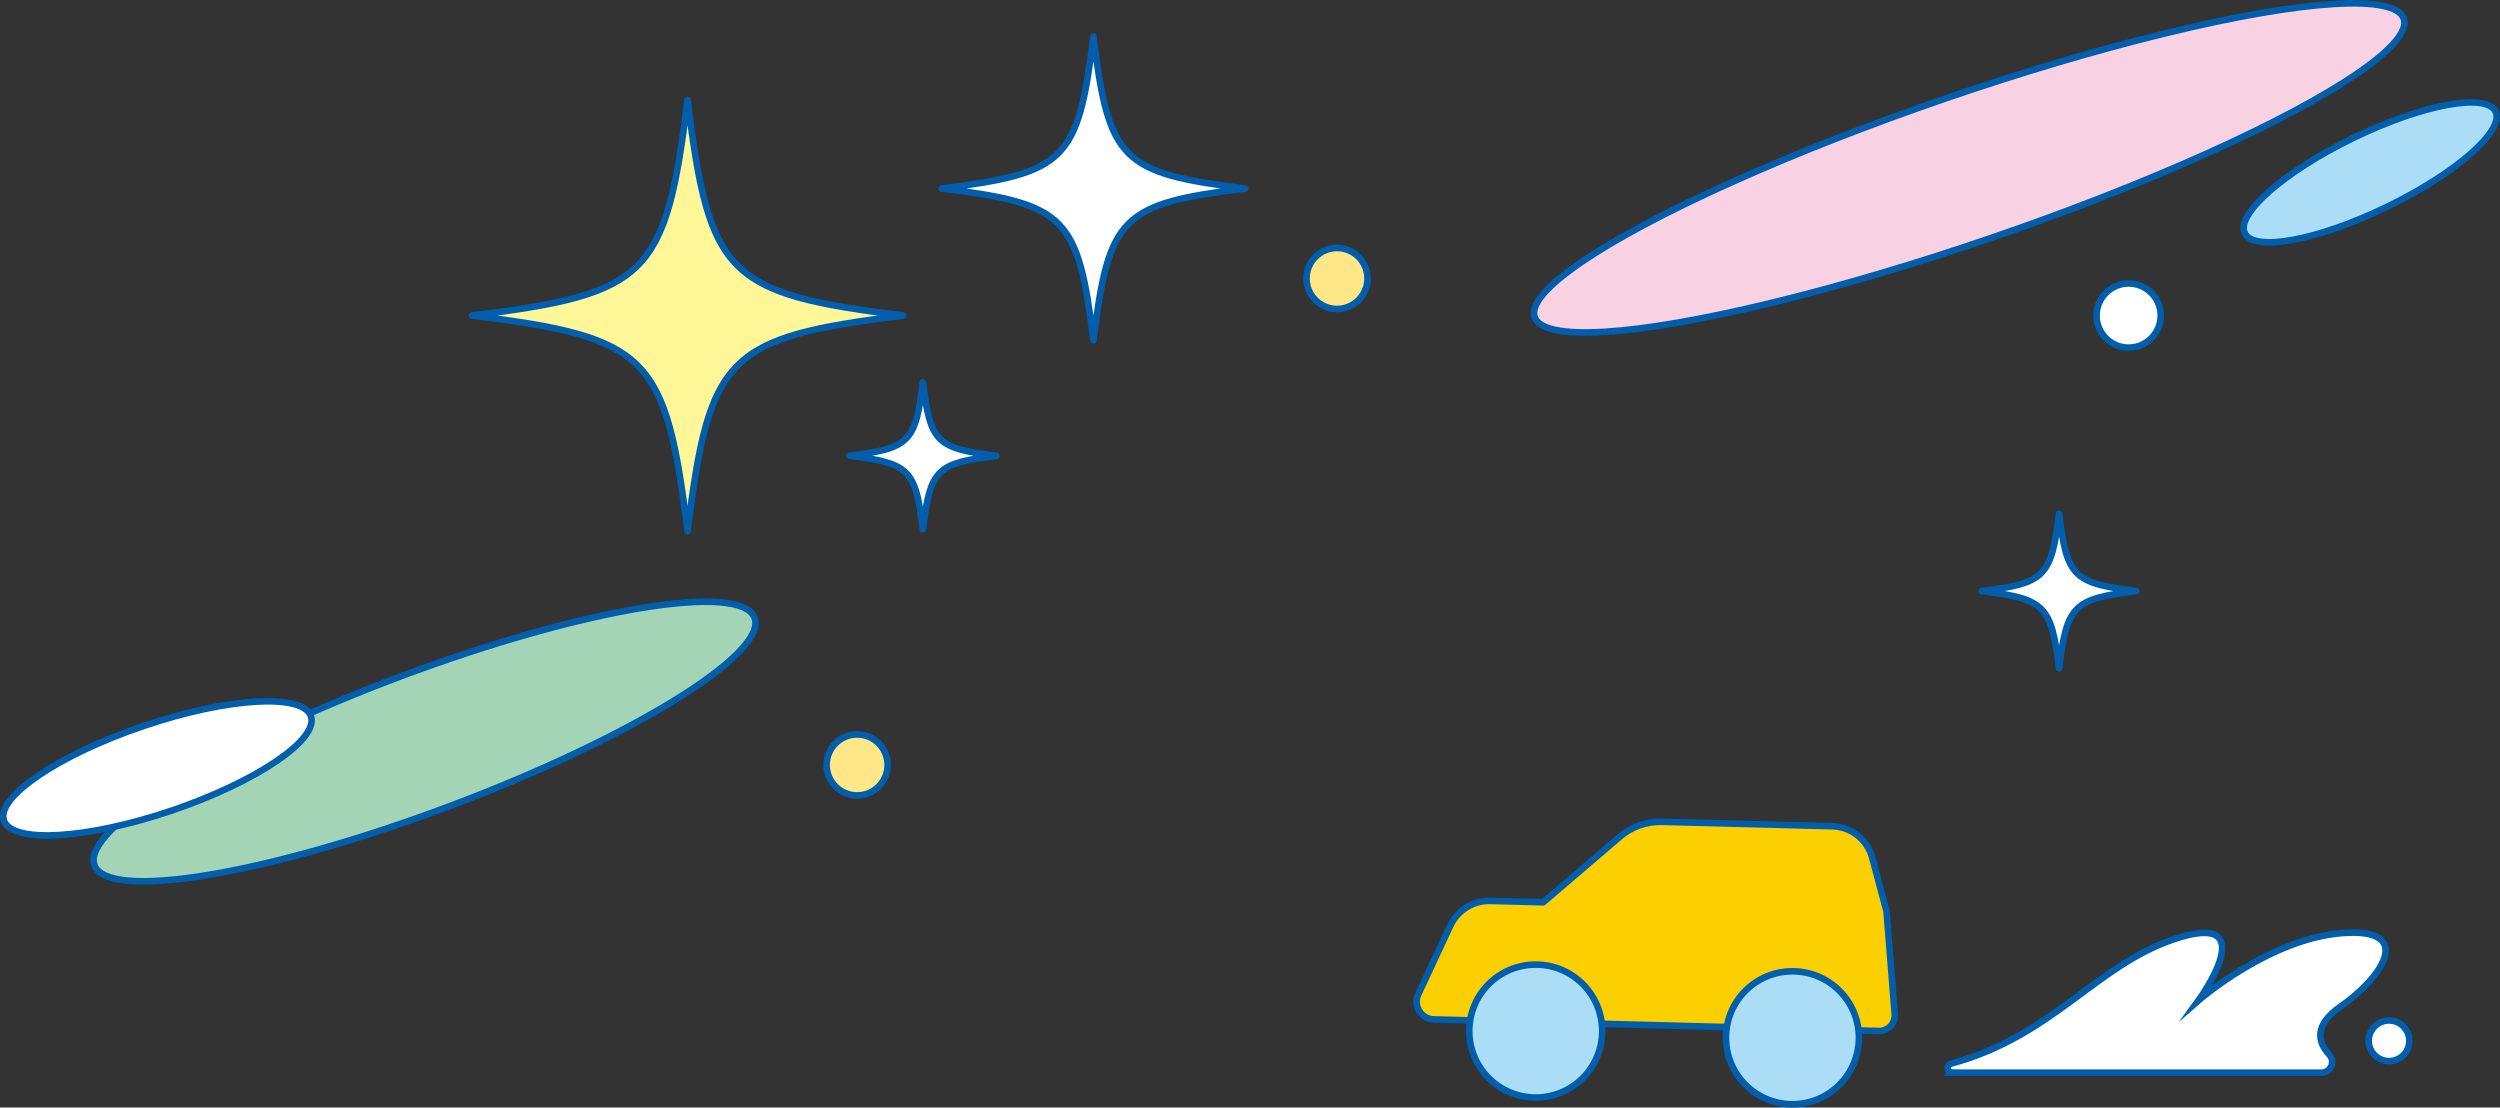 <?xml version="1.0" encoding="UTF-8"?><svg id="b" xmlns="http://www.w3.org/2000/svg" viewBox="0 0 380.29 168.47"><rect x="0" y="0" width="380.29" height="168.47" fill="#333333" stroke="none"/><g id="c"><ellipse cx="299.55" cy="25.54" rx="69.89" ry="11.16" transform="translate(7.94 98.66) rotate(-18.95)" style="fill:#f8d2e2; stroke:#005eac; stroke-linecap:round; stroke-linejoin:round;"/><ellipse cx="360.54" cy="26.21" rx="21.2" ry="5.83" transform="translate(24.72 160.01) rotate(-25.88)" style="fill:#acddf7; stroke:#005eac; stroke-linecap:round; stroke-linejoin:round;"/><circle cx="323.8" cy="48" r="4.88" style="fill:#fff; stroke:#005eac; stroke-linecap:round; stroke-linejoin:round;"/><path d="M137.39,48c-26.78-3.32-29.48-6.02-32.8-32.8-3.32,26.78-6.02,29.48-32.8,32.8,26.78,3.32,29.48,6.02,32.8,32.8,3.32-26.78,6.02-29.48,32.8-32.8Z" style="fill:#fff697;"/><path d="M137.39,48c-26.78-3.32-29.48-6.02-32.8-32.8-3.32,26.78-6.02,29.48-32.8,32.8,26.78,3.32,29.48,6.02,32.8,32.8,3.32-26.78,6.02-29.48,32.8-32.8Z" style="fill:none; stroke:#005eac; stroke-linecap:round; stroke-linejoin:round;"/><path d="M324.99,89.91c-9.61-1.19-10.58-2.16-11.77-11.77-1.19,9.61-2.16,10.58-11.77,11.77,9.61,1.19,10.58,2.16,11.77,11.77,1.19-9.61,2.16-10.58,11.77-11.77Z" style="fill:#fff;"/><path d="M324.99,89.91c-9.61-1.19-10.58-2.16-11.77-11.77-1.19,9.61-2.16,10.58-11.77,11.77,9.61,1.19,10.58,2.16,11.77,11.77,1.19-9.61,2.16-10.58,11.77-11.77Z" style="fill:none; stroke:#005eac; stroke-linecap:round; stroke-linejoin:round;"/><ellipse cx="64.57" cy="112.8" rx="53.62" ry="10.55" transform="translate(-35.48 29.84) rotate(-20.55)" style="fill:#a4d4b6; stroke:#005eac; stroke-linecap:round; stroke-linejoin:round;"/><ellipse cx="23.95" cy="116.88" rx="24.66" ry="6.78" transform="translate(-36.3 13.9) rotate(-18.75)" style="fill:#fff; stroke:#005eac; stroke-linecap:round; stroke-linejoin:round;"/><path d="M286.97,138.6l-2.18-8.14c-.74-2.76-3.21-4.71-6.07-4.78l-25.89-.67c-2.36-.06-4.66.75-6.45,2.29l-11.63,9.95-8.05-.21c-2.59-.07-4.98,1.41-6.08,3.76l-4.87,10.43c-.82,1.76.43,3.79,2.38,3.84l67.67,1.76c1.4.04,2.53-1.15,2.42-2.55l-1.25-15.68Z" style="fill:#fccf00; stroke:#005eac; stroke-linecap:round; stroke-linejoin:round;"/><circle cx="233.61" cy="156.84" r="10.11" style="fill:#acddf7; stroke:#005eac; stroke-linecap:round; stroke-linejoin:round;"/><circle cx="272.66" cy="157.86" r="10.11" style="fill:#acddf7; stroke:#005eac; stroke-linecap:round; stroke-linejoin:round;"/><path d="M296.95,163.17h56.17c1.42,0,2.16-1.69,1.2-2.74-1.7-1.84-2.46-4.45,1.77-7.36,6.14-4.22,11.45-11.96.29-11.14s-21.95,10.25-21.95,10.25c0,0,10.21-14.05-3.8-9.29-11.89,4.04-18.46,14.75-33.86,18.91-.78.21-.62,1.36.19,1.36Z" style="fill:#fff; stroke:#005eac; stroke-miterlimit:10;"/><circle cx="363.41" cy="158.32" r="3.09" style="fill:#fff; stroke:#005eac; stroke-miterlimit:10;"/><path d="M189.43,28.67c-18.86-2.34-20.76-4.24-23.1-23.1-2.34,18.86-4.24,20.76-23.1,23.1,18.86,2.34,20.76,4.24,23.1,23.1,2.34-18.86,4.24-20.76,23.1-23.1Z" style="fill:#fff;"/><path d="M189.43,28.67c-18.86-2.34-20.76-4.24-23.1-23.1-2.34,18.86-4.24,20.76-23.1,23.1,18.86,2.34,20.76,4.24,23.1,23.1,2.34-18.86,4.24-20.76,23.1-23.1Z" style="fill:none; stroke:#005eac; stroke-linecap:round; stroke-linejoin:round;"/><path d="M151.57,69.33c-9.13-1.13-10.05-2.05-11.18-11.18-1.13,9.13-2.05,10.05-11.18,11.18,9.13,1.13,10.05,2.05,11.18,11.18,1.13-9.13,2.05-10.05,11.18-11.18Z" style="fill:#fff;"/><path d="M151.57,69.33c-9.13-1.13-10.05-2.05-11.18-11.18-1.13,9.13-2.05,10.05-11.18,11.18,9.13,1.13,10.05,2.05,11.18,11.18,1.13-9.13,2.05-10.05,11.18-11.18Z" style="fill:none; stroke:#005eac; stroke-linecap:round; stroke-linejoin:round;"/><circle cx="203.38" cy="42.36" r="4.64" style="fill:#ffe686; stroke:#005eac; stroke-linecap:round; stroke-linejoin:round;"/><circle cx="130.38" cy="116.36" r="4.64" style="fill:#ffe686; stroke:#005eac; stroke-linecap:round; stroke-linejoin:round;"/></g></svg>